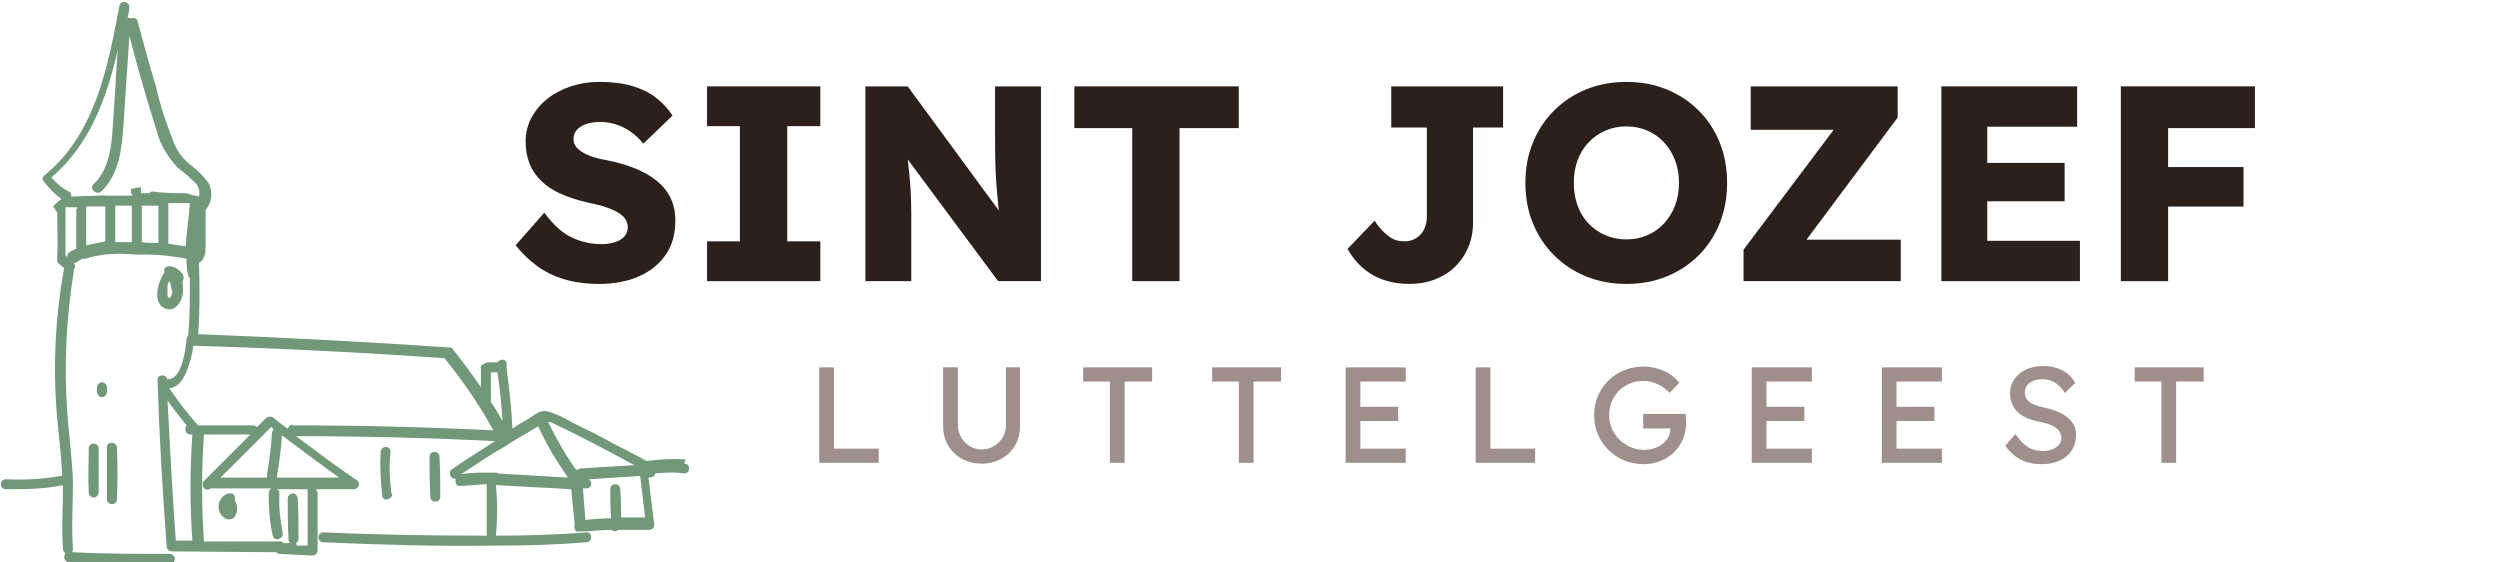 <?xml version="1.0" encoding="UTF-8"?>
<svg id="Laag_1" xmlns="http://www.w3.org/2000/svg" xmlns:xlink="http://www.w3.org/1999/xlink" version="1.1" viewBox="0 0 301.5 67.8">
  <!-- Generator: Adobe Illustrator 29.3.1, SVG Export Plug-In . SVG Version: 2.1.0 Build 151)  -->
  <defs>
    <style>
      .st0 {
        fill: none;
      }

      .st1 {
        fill: #2d1f1a;
      }

      .st2 {
        fill: #709879;
      }

      .st3 {
        fill: #9f8f8b;
      }

      .st4 {
        clip-path: url(#clippath);
      }
    </style>
    <clipPath id="clippath">
      <rect class="st0" width="83.2" height="67.8"/>
    </clipPath>
  </defs>
  <g id="Group_413">
    <g class="st4">
      <g id="Group_412">
        <path id="Path_6707" class="st2" d="M12.3,46.1c-.3,0-.6.3-.6.6v.6c0,.3.3.6.6.6s.6-.3.6-.6h0v-.6c0-.3-.3-.6-.6-.6"/>
        <path id="Path_6708" class="st2" d="M11.9,54.1c0-.8-1.2-.8-1.2,0,0,1.8-.1,3.5,0,5.3,0,.3.3.6.6.6s.6-.3.6-.6v-5.3"/>
        <path id="Path_6709" class="st2" d="M14.1,54c0-.8-1.3-.8-1.2,0v6.2c0,.8,1.2.8,1.2,0,.1-2.1.1-4.1,0-6.2"/>
        <path id="Path_6710" class="st2" d="M74.9,62.5c0-1.2,0-2.3-.1-3.5,0-.8-1.2-.8-1.2,0,0,1.2,0,2.3.1,3.5-1,0-2,.1-3.1.2-.1-1.3-.2-2.6-.3-3.8h.4c.7,0,.8-.8.3-1.1l6.2-.4c.2,1.7.4,3.3.6,5h-2.9M69.8,56.6c-.1,0-.2,0-.3.1-1.3-1.8-2.4-3.8-3.4-5.8h.3c3.4,1.6,6.8,3.4,10.1,5.2l-6.6.4M60,57h-1.3c-1,0-2.1,0-3.1.2h0c1.7-1.1,3.4-2.3,5.2-3.3.9-.6,1.9-1.2,2.8-1.7.4-.3.9-.5,1.3-.8h0c1,2.2,2.2,4.2,3.6,6.2h0l-8.5-.5M59.2,48.5v-3.6h.8c.3,2,.5,4,.6,5.9-.4-.8-.9-1.6-1.4-2.3M35.3,51.2c-.3,0-.5.2-.6.5-.6-.4-1.2-.9-1.7-1.3-.2-.2-.6-.2-.9,0-.4.4-.7.7-1.1,1.1-.1-.1-.3-.2-.5-.2h-6.6c-1.3-1.4-2.4-2.9-3.5-4.5h.2c1-.2,1.5-1.1,1.9-2,.4-1,.7-2,.8-3.1h.2c10.0.3,20.1.8,30.1,1.5,2.2,2.7,4.2,5.6,5.9,8.7-8.1-.4-16.2-.6-24.3-.6M40.9,57.6h-7.5v-.2c.3-1.6.5-3.3.6-4.9,2.3,1.7,4.5,3.4,6.9,5.1M32.3,57.6h-5.7l6.1-6.1c.1,0,.2.2.3.3-.1.1-.2.3-.2.4-.1,1.7-.3,3.3-.6,5v.5M35.7,65.5c.2-.1.3-.3.3-.5,0-1.6,0-3.3-.1-4.9,0-.3-.3-.6-.6-.6s-.6.3-.6.6c0,1.6,0,3.3.1,4.9,0,.2,0,.4.2.5h-.8c-.1-.2-.3-.2-.4-.2h-9.2c-.3-4.3-.3-8.6,0-12.9h5.6l-5.6,5.6c-.2.2-.2.6,0,.9.2.2.6.2.8,0h7.4c-.2,0-.4.3-.4.6,0,1.7.1,3.4.5,5.1.2.8,1.3.4,1.2-.3-.3-1.6-.5-3.2-.4-4.8,0-.2-.1-.5-.4-.5h3.8v6.8h-1.3M21.2,65.2c-.4-5.6-.7-11.2-1-16.9.7,1,1.5,2,2.3,3-.2.2-.2.6,0,.9.1.1.3.2.4.2h.3c-.3,4.3-.3,8.6,0,12.8h-2.1M22.4,29.7c-.7-.1-1.4-.2-2.1-.3v-4.9h2.6c-.1,1.7-.4,3.4-.5,5.1M17.1,29.2v-4.4h2v4.5c-.7,0-1.3,0-2-.1M16,23.6h-3.3.1c-.4-.1-.7,0-1.1,0h0l-3.1.1c0-.2,0-.5-.3-.6-.8-.4-1.5-1-2.1-1.7,4.6-3.9,6.7-9.6,8-15.4-.2,2.6-.3,5.2-.5,7.8-.2,2.9-.2,6.3-2.4,8.4-.6.5.3,1.4.9.9,2.2-2.1,2.5-5.2,2.7-8.1.2-3.5.5-7.1.7-10.7,1,3.9,2.1,7.7,3.3,11.5.4,1.6,1.3,3.1,2.5,4.4.8.6,1.6,1.3,2.3,2,.3.4.4,1,.3,1.5-.5-.1-1-.2-1.5-.4-1.3,0-2.7,0-4-.2-.2,0-.4,0-.5.2h-1v-.7c-.4,0-.8.1-1.2.2v.5M15.9,29.2h-2v-4.4h2v4.4ZM10.4,29.6v-4.7h2.3v4.2h0c-.8.2-1.6.3-2.3.5M9.2,25.2v4.8c-.3.1-.5.2-.8.4-.2.1-.3.3-.3.6l-.2-.2h0v-5.8h1.4v.2M82.7,55.4c-1.6-.1-3.2,0-4.7.2h0c-1.8-1-3.7-1.9-5.5-2.9-1.1-.6-2.2-1.1-3.4-1.7-1-.6-2-1.1-3.1-1.4-.8-.2-1.5.4-2.1.8-.7.4-1.4.8-2.1,1.3-.1-2.4-.4-4.9-.7-7.3h0v-.6c-.1-.6-.9-.5-1.1-.1h-1.1c-.2,0-.3,0-.5.2-.3,0-.5.3-.4.6v2.2c-1.1-1.6-2.2-3.1-3.4-4.6,0-.1-.2-.2-.3-.2h-.3c-10-.7-20.1-1.2-30.1-1.6.2-2.8.2-5.6.1-8.4v-.2c.9-.5.8-1.7.8-2.7v-3.7c.8-.9.9-2.3.3-3.3-.6-.8-1.3-1.5-2.1-2.1-.9-.7-1.6-1.6-2-2.6-.9-2.3-1.7-4.6-2.2-6.9-.8-2.6-1.5-5.2-2.2-7.8,0-.3-.4-.5-.7-.4h-.1c-.1,0-.3-.1-.4,0,0-.4.2-.8.2-1.2.1-.8-1-1.1-1.2-.3-1.4,7.4-2.9,15.5-9.1,20.5-.2.2-.2.5,0,.7.6.8,1.3,1.5,2.1,2.1-.4.3-.7.6-1,.9.1.1.2.3.3.4,0,.1.1.2.2.3,0,1.8.1,3.6,0,5.4v.3c0,.2,0,.4.2.5l.6.5v.2c-1,5.6-1.3,11.2-.9,16.8.2,2.7.6,5.4.7,8.1h-.2c-2.2.4-4.4.5-6.6.4-.8,0-.8,1.2,0,1.2,2.3,0,4.6,0,6.9-.5,0,2.6-.2,5.1,0,7.7,0,.2.1.4.3.5-.2.3-.2.7,0,.9.1.1.2.2.4.2,4.1.2,8.1.3,12.2.2.3,0,.6-.3.6-.6,0-.3-.3-.6-.6-.6-3.9,0-7.9,0-11.8-.2,0-.1.1-.2.1-.4-.2-2.7,0-5.4,0-8.1-.1-2.8-.5-5.7-.7-8.5-.4-5.6-.1-11.3.8-16.9v-.2h0c.2-.2.2-.5,0-.8h.2c.3-.2.6-.4.9-.5h.3c1.9-.6,3.9-.7,5.9-.5h1.4c1.7,0,3.3.2,4.9.5,0,.7,0,1.3.2,2,0,.1,0,.2.2.3,0,2.3,0,4.7-.2,7-.1.1-.2.3-.2.4-.1,1.1-.5,4.5-2,4.8,0,0-.2,0-.3.1-.1-.7-1.2-.7-1.2,0,.2,6.7.6,13.4,1.1,20.1,0,.3.3.6.6.6h.3l12.3.1c.1.1.2.2.4.2l4,.2c.3,0,.6-.3.6-.6v-7.1c-.1,0-.1-.2-.2-.3h4.6c.3,0,.6-.3.6-.6,0-.2-.1-.4-.3-.5-2.5-1.7-4.9-3.5-7.3-5.3,8,0,16,.2,24,.6-1.7,1.1-3.5,2.2-5.2,3.4-.6.4,0,1.4.5,1.1-.2.4,0,1,.5.9,1,0,2.1-.2,3.2-.2v6.2c-6.5,0-13.1-.1-19.7-.4-.8,0-.8,1.2,0,1.2,6.8.3,13.7.5,20.5.4h.2c3.7,0,7.3-.1,11-.4.8,0,.8-1.3,0-1.2-3.6.3-7.3.4-10.9.4h0c.2-2.1.2-4.1,0-6.1l9.1.5c.1,1.4.3,2.9.4,4.3-.1.3,0,.6.2.8h.3c1.3,0,2.6-.2,3.9-.2.3.2.7.2.9,0h3.6c.1,0,.3,0,.4-.1.2,0,.3-.3.3-.5l-.7-5.7c.3,0,.7-.1.8-.4v-.1c1.2-.1,2.3-.2,3.5,0,.8,0,.8-1.2,0-1.2"/>
        <path id="Path_6711" class="st2" d="M47.2,59.5c-.2-1.6-.3-3.3-.1-5,0-.8-1.1-.8-1.2,0-.1,1.8,0,3.5.2,5.3.1.8,1.3.4,1.2-.3"/>
        <path id="Path_6712" class="st2" d="M53,55.1c0-.8-1.2-.8-1.2,0,0,1.6,0,3.2.1,4.8,0,.8,1.2.8,1.2,0,0-1.6,0-3.2-.1-4.8"/>
        <path id="Path_6713" class="st2" d="M28.3,60.3c.1-.3,0-.7-.4-.8h-.3c-.9.2-1.4,1.1-1.2,2,.1.4.3.7.7,1,.5.3,1.1.1,1.3-.3,0,0,0-.2.1-.3.2-.5.1-1.1-.2-1.6"/>
        <path id="Path_6714" class="st2" d="M20.8,35.1c0,.2-.3,1.3-.6.6v-1.2c0-.2.1-.4.2-.6h0c.2.4.3.8.3,1.1M22,33.9c.2-.2.2-.6,0-.9-.4-.5-.9-.8-1.5-.9-.3,0-.7.1-.7.5v.3c-.9,1.3-1.5,4.1.5,4.4.9.1,1.5-.8,1.7-1.6.1-.5.1-1.1,0-1.7h.1l-.1-.1Z"/>
      </g>
    </g>
  </g>
  <path class="st1" d="M72.253,34.241c-1.543,0-2.935-.185-4.178-.553-1.242-.37-2.344-.907-3.305-1.612-.963-.705-1.824-1.537-2.585-2.5l3.457-3.925c1.117,1.499,2.242,2.506,3.373,3.02,1.129.514,2.298.772,3.505.772.605,0,1.152-.079,1.645-.235.491-.156.873-.387,1.14-.69.27-.3.404-.676.404-1.123,0-.337-.085-.637-.252-.907-.168-.268-.397-.503-.688-.705-.291-.2-.638-.385-1.042-.553-.403-.167-.826-.312-1.273-.437-.449-.121-.907-.227-1.377-.318-1.298-.291-2.427-.649-3.39-1.075-.961-.424-1.76-.944-2.398-1.56-.638-.614-1.113-1.319-1.427-2.113s-.47-1.683-.47-2.668c0-1.052.241-2.018.722-2.902.482-.884,1.129-1.645,1.945-2.282.817-.638,1.762-1.129,2.837-1.477,1.073-.347,2.192-.52,3.355-.52,1.543,0,2.87.164,3.975.487,1.107.326,2.059.788,2.852,1.393.795.603,1.471,1.331,2.03,2.18l-3.523,3.39c-.47-.582-.978-1.063-1.527-1.443-.547-.381-1.129-.672-1.745-.873-.614-.202-1.246-.302-1.895-.302-.67,0-1.248.085-1.728.252-.482.167-.857.403-1.125.703-.268.302-.403.666-.403,1.092,0,.381.112.705.335.973.223.268.526.51.907.722.379.212.817.391,1.308.537.493.145,1.007.262,1.545.351,1.229.249,2.342.572,3.338.975s1.857.894,2.585,1.475c.726.584,1.287,1.269,1.678,2.065.391.794.587,1.716.587,2.768,0,1.633-.399,3.014-1.192,4.145-.794,1.129-1.878,1.99-3.255,2.585-1.375.591-2.958.888-4.748.888"/>
  <polygon class="st1" points="85.273 33.906 85.273 29.108 89.233 29.108 89.233 15.214 85.273 15.214 85.273 10.416 98.931 10.416 98.931 15.214 94.938 15.214 94.938 29.108 98.931 29.108 98.931 33.906 85.273 33.906"/>
  <path class="st1" d="M104.366,33.906V10.416h5.1l12.315,16.778-1.107-.167c-.112-.738-.2-1.443-.268-2.115-.067-.67-.129-1.329-.185-1.978-.056-.649-.1-1.31-.133-1.98-.035-.672-.058-1.398-.067-2.18-.012-.784-.017-1.633-.017-2.552v-5.805h5.537v23.49h-5.168l-12.853-17.315,1.71.235c.112,1.073.208,1.986.285,2.735.079.749.146,1.414.202,1.998.056.582.094,1.106.117,1.575.021.47.038.934.05,1.392.012.458.017.969.017,1.528v7.852h-5.537Z"/>
  <polygon class="st1" points="136.546 33.906 136.546 15.449 129.566 15.449 129.566 10.416 149.398 10.416 149.398 15.449 142.251 15.449 142.251 33.906 136.546 33.906"/>
  <path class="st1" d="M169.968,34.241c-.851,0-1.656-.094-2.417-.285s-1.454-.47-2.08-.84c-.626-.368-1.186-.817-1.678-1.342-.491-.524-.917-1.111-1.275-1.761l3.255-3.39c.314.47.614.855.907,1.158.289.302.574.553.855.755.279.202.57.347.872.435.302.091.62.135.955.135.537,0,1.013-.127,1.427-.385.412-.258.732-.608.955-1.057.223-.447.335-.973.335-1.577v-10.703h-4.293v-4.967h13.488v4.967h-3.623v11.375c0,1.14-.196,2.169-.587,3.087-.393.917-.934,1.705-1.628,2.365s-1.506,1.163-2.433,1.51c-.928.347-1.941.52-3.037.52"/>
  <path class="st1" d="M196.141,28.871c.919,0,1.762-.168,2.535-.503s1.443-.811,2.013-1.427c.57-.614,1.013-1.335,1.325-2.163.314-.828.47-1.733.47-2.72,0-.982-.156-1.889-.47-2.718-.312-.826-.755-1.548-1.325-2.163-.57-.616-1.24-1.092-2.013-1.427-.772-.335-1.616-.503-2.535-.503-.917,0-1.76.168-2.533.503-.772.335-1.448.811-2.03,1.427-.582.614-1.023,1.337-1.325,2.163-.302.828-.453,1.735-.453,2.718,0,.986.15,1.897.453,2.735.302.84.743,1.562,1.325,2.165.582.605,1.258,1.075,2.03,1.41s1.616.503,2.533.503M196.175,34.241c-1.791,0-3.423-.302-4.9-.907-1.475-.603-2.762-1.452-3.858-2.55-1.098-1.094-1.947-2.381-2.55-3.858-.605-1.477-.907-3.099-.907-4.867,0-1.766.302-3.388.907-4.863.603-1.477,1.452-2.764,2.55-3.86,1.096-1.096,2.383-1.947,3.858-2.55,1.477-.605,3.099-.907,4.865-.907,1.768,0,3.39.302,4.867.907,1.475.603,2.762,1.454,3.858,2.55,1.096,1.096,1.941,2.382,2.535,3.86.591,1.475.888,3.097.888,4.863,0,1.747-.297,3.363-.888,4.85-.593,1.489-1.439,2.781-2.535,3.875-1.096,1.098-2.383,1.947-3.858,2.55-1.477.605-3.087.907-4.832.907"/>
  <polygon class="st1" points="210.269 33.906 210.269 30.113 222.886 13.336 224.866 15.651 211.141 15.651 211.141 10.416 228.859 10.416 228.859 14.173 216.309 30.986 214.296 28.906 229.229 28.906 229.229 33.906 210.269 33.906"/>
  <path class="st1" d="M236.812,19.644h12.18v4.63h-12.18v-4.63ZM234.127,33.906V10.416h16.375v4.865h-10.838v13.76h11.173v4.865h-16.71Z"/>
  <path class="st1" d="M258.421,20.147h12.148v4.765h-12.148v-4.765ZM258.421,10.417h13.523v5.033h-13.523v-5.033ZM255.771,10.417h5.705v23.49h-5.705V10.417Z"/>
  <polygon class="st3" points="98.8 55.815 98.8 44.307 100.576 44.307 100.576 54.105 105.969 54.105 105.969 55.815 98.8 55.815"/>
  <path class="st3" d="M118.382,55.914c-.888,0-1.683-.194-2.384-.584-.701-.389-1.252-.926-1.653-1.61-.401-.686-.599-1.462-.599-2.327v-7.103h1.776v6.955c0,.559.131,1.059.395,1.504.262.443.611.798,1.044,1.059.431.264.907.395,1.421.395.547,0,1.044-.131,1.489-.395.443-.262.795-.616,1.059-1.059.264-.445.395-.946.395-1.504v-6.955h1.693v7.103c0,.865-.2,1.641-.599,2.327-.401.684-.951,1.221-1.653,1.61-.703.389-1.497.584-2.384.584"/>
  <polygon class="st3" points="133.853 55.815 133.853 46.016 130.631 46.016 130.631 44.307 138.949 44.307 138.949 46.016 135.629 46.016 135.629 55.815 133.853 55.815"/>
  <polygon class="st3" points="149.407 55.815 149.407 46.016 146.184 46.016 146.184 44.307 154.503 44.307 154.503 46.016 151.182 46.016 151.182 55.815 149.407 55.815"/>
  <path class="st3" d="M163.085,49.059h5.541v1.71h-5.541v-1.71ZM162.28,55.815v-11.508h7.252v1.709h-5.476v8.089h5.476v1.71h-7.252Z"/>
  <polygon class="st3" points="177.965 55.815 177.965 44.307 179.741 44.307 179.741 54.105 185.134 54.105 185.134 55.815 177.965 55.815"/>
  <path class="st3" d="M198.221,55.979c-.832,0-1.61-.15-2.334-.45-.724-.303-1.36-.722-1.907-1.258-.549-.537-.973-1.165-1.275-1.884-.302-.716-.453-1.495-.453-2.327,0-.822.15-1.589.453-2.302.302-.713.724-1.335,1.265-1.866.543-.532,1.177-.946,1.899-1.24.724-.296,1.502-.445,2.334-.445.582,0,1.148.083,1.703.247.553.166,1.055.395,1.504.691.449.297.817.636,1.102,1.019l-1.152,1.2c-.327-.318-.664-.58-1.011-.79-.345-.208-.697-.366-1.059-.476-.362-.11-.724-.164-1.086-.164-.591,0-1.136.102-1.635.312-.499.208-.936.499-1.315.871-.378.374-.672.809-.878,1.308-.21.499-.314,1.044-.314,1.635,0,.57.11,1.109.329,1.62.22.51.524.955.913,1.338.389.385.838.686,1.348.905s1.05.329,1.62.329c.428,0,.832-.063,1.215-.191.383-.125.724-.302,1.021-.533.295-.229.526-.495.69-.797.164-.3.247-.622.247-.961v-.329l.247.229h-3.519v-1.758h5.098l.048.354.025.329.008.302c0,.757-.131,1.445-.395,2.065-.262.618-.626,1.154-1.092,1.603-.466.449-1.009.797-1.628,1.044-.62.246-1.29.37-2.015.37"/>
  <path class="st3" d="M212.064,49.059h5.541v1.71h-5.541v-1.71ZM211.259,55.815v-11.508h7.252v1.709h-5.476v8.089h5.476v1.71h-7.252Z"/>
  <path class="st3" d="M227.749,49.059h5.541v1.71h-5.541v-1.71ZM226.944,55.815v-11.508h7.252v1.709h-5.476v8.089h5.476v1.71h-7.252Z"/>
  <path class="st3" d="M246.181,55.979c-.624,0-1.204-.083-1.735-.246s-1.013-.414-1.446-.747c-.433-.335-.819-.749-1.159-1.242l1.217-1.397c.537.767,1.052,1.298,1.547,1.595.493.295,1.079.443,1.758.443.416,0,.794-.066,1.134-.197.339-.133.609-.312.805-.543.198-.231.297-.493.297-.79,0-.197-.033-.383-.098-.559-.067-.175-.168-.333-.304-.478-.137-.142-.314-.273-.526-.395-.214-.119-.464-.227-.749-.32-.285-.093-.614-.172-.986-.239-.591-.119-1.107-.279-1.545-.476-.439-.198-.807-.445-1.102-.739-.297-.297-.516-.634-.659-1.011-.143-.379-.214-.803-.214-1.275,0-.46.102-.888.304-1.283.202-.393.482-.736.838-1.027.356-.291.776-.516,1.258-.674.483-.16,1.003-.239,1.562-.239.593,0,1.136.077,1.629.229.493.154.93.381,1.314.684.385.3.703.67.955,1.109l-1.25,1.233c-.22-.36-.466-.666-.74-.911-.275-.246-.576-.433-.905-.561-.329-.125-.68-.189-1.052-.189-.428,0-.801.066-1.119.198-.318.131-.566.314-.747.551-.181.235-.272.51-.272.828,0,.231.044.443.131.634.089.193.223.362.404.51.179.148.424.279.73.395.308.114.674.216,1.102.304.603.131,1.14.299,1.612.501.472.202.871.441,1.2.715.329.273.578.582.747.92.171.341.256.707.256,1.102,0,.736-.169,1.371-.51,1.907-.339.537-.822.952-1.446,1.242-.624.291-1.369.435-2.236.435"/>
  <polygon class="st3" points="260.665 55.815 260.665 46.016 257.443 46.016 257.443 44.307 265.761 44.307 265.761 46.016 262.441 46.016 262.441 55.815 260.665 55.815"/>
</svg>